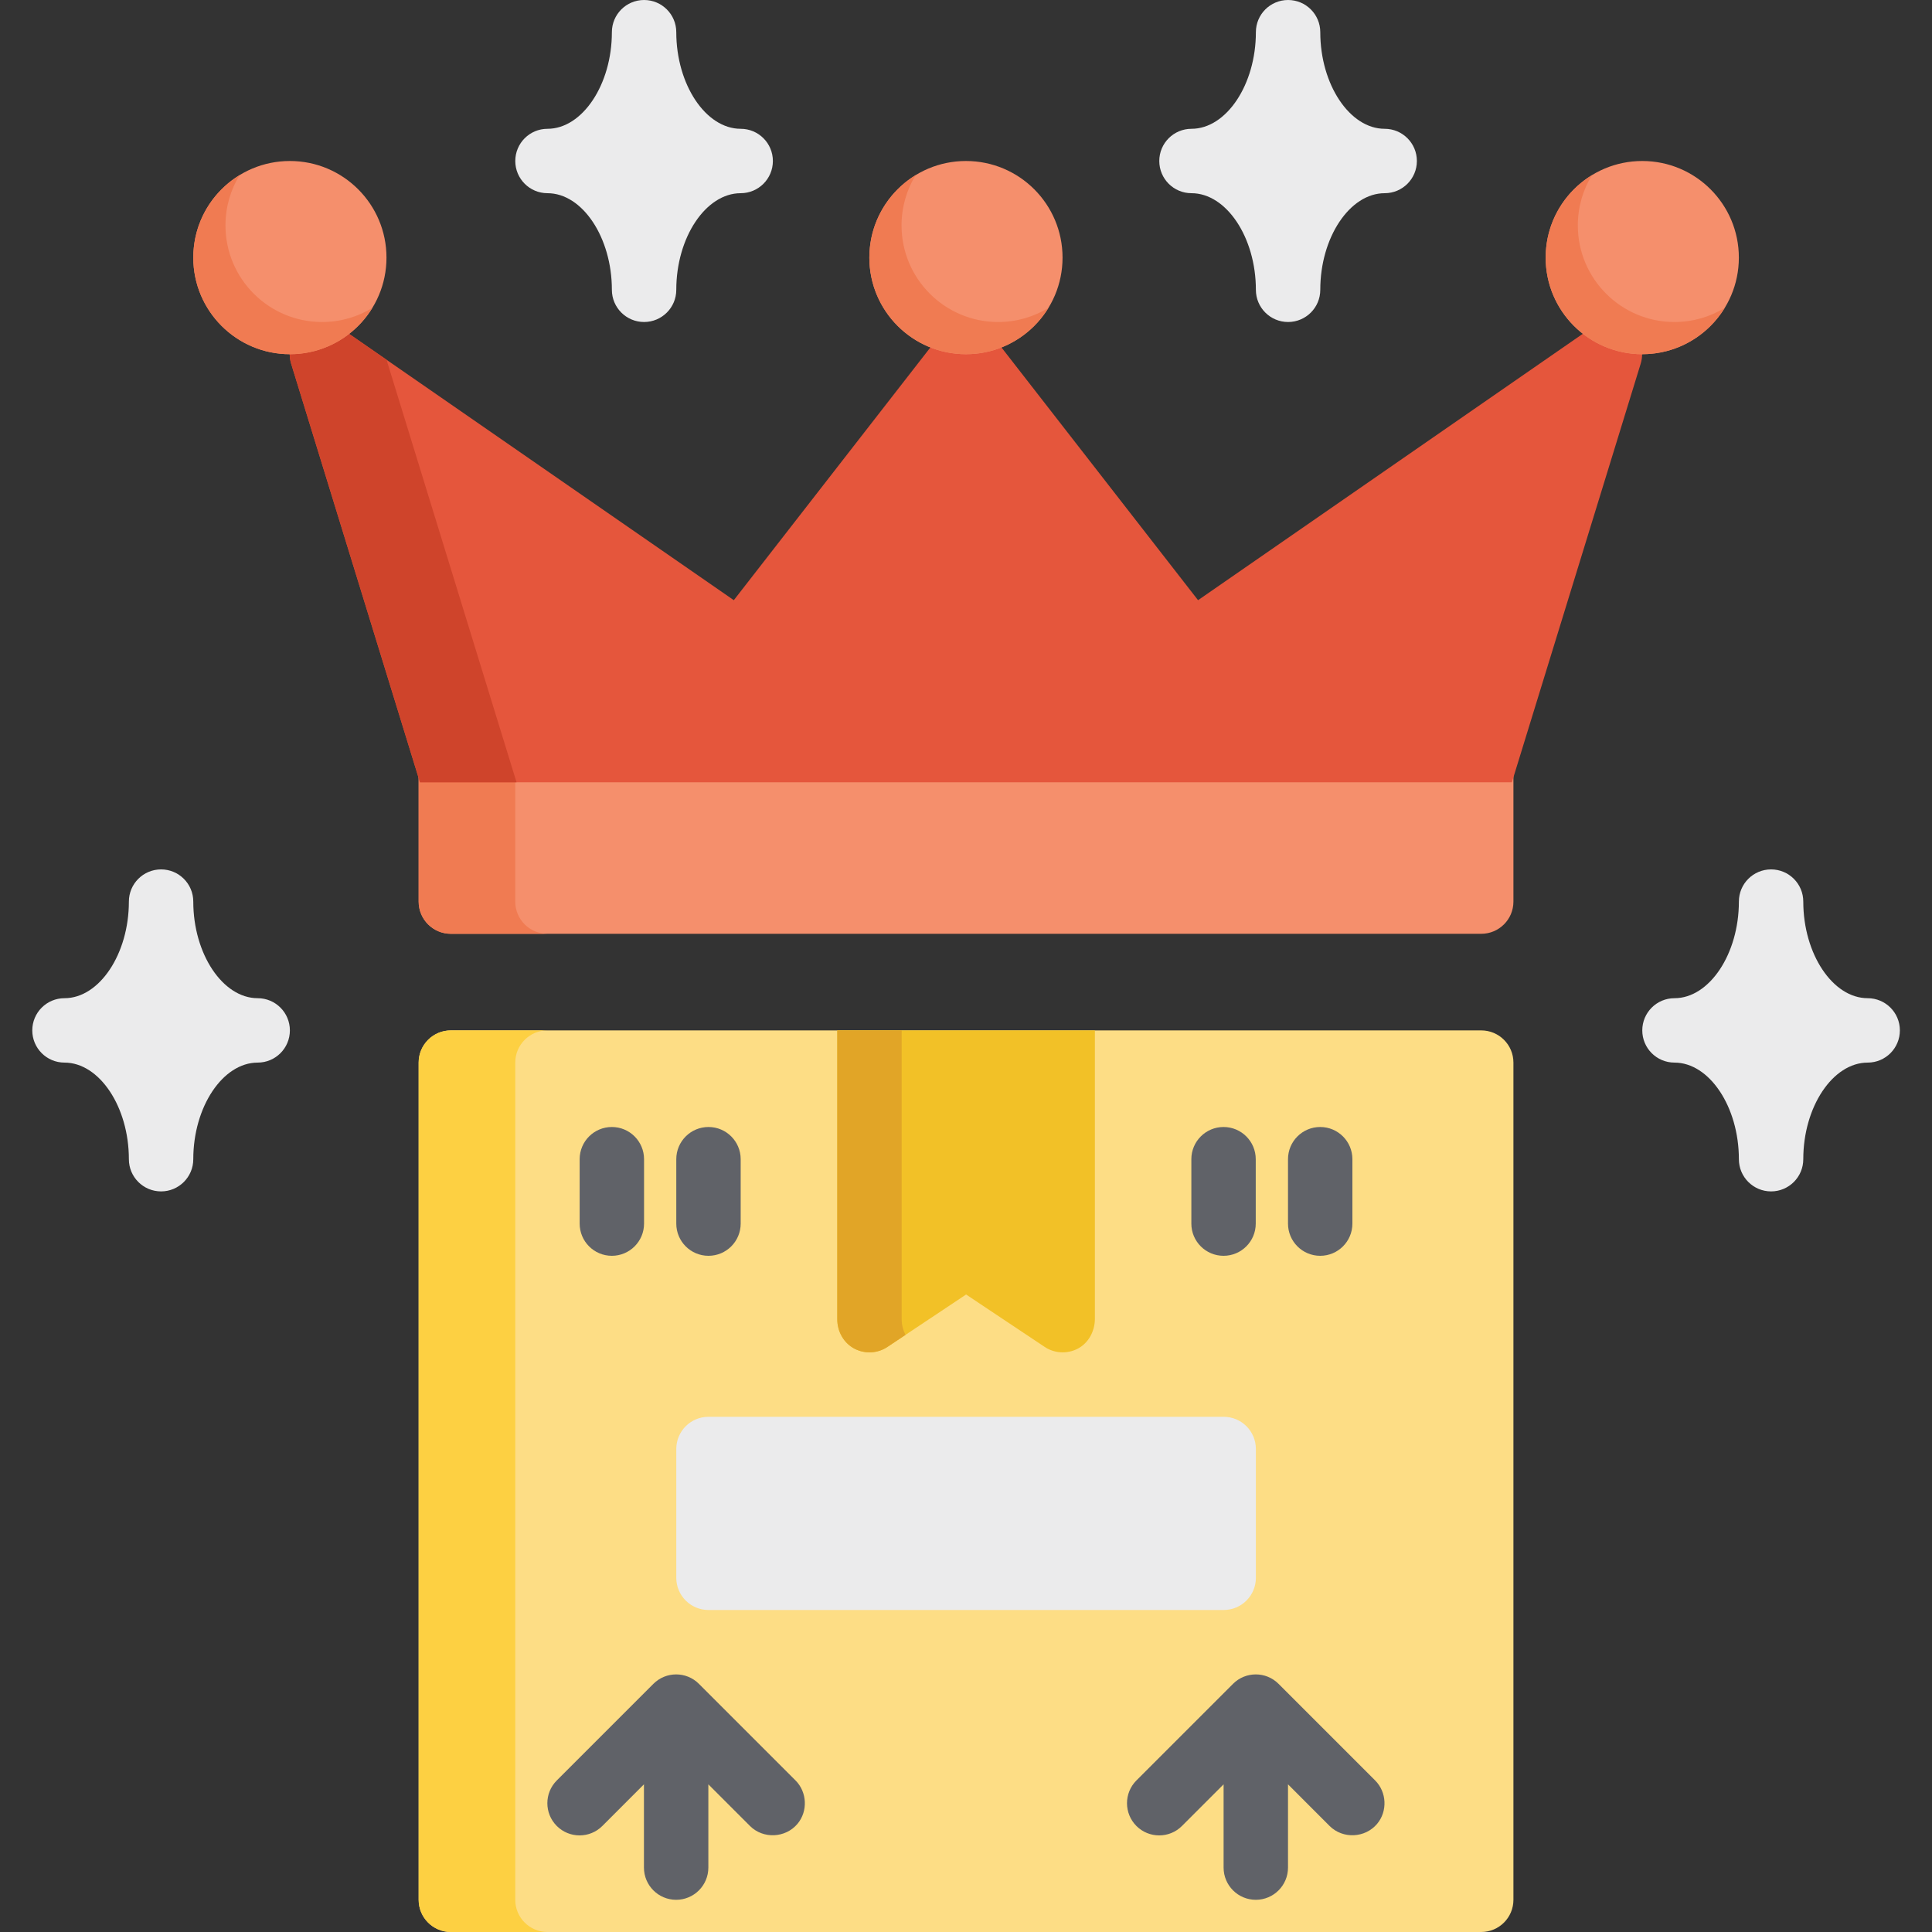 <svg width="72" height="72" viewBox="0 0 72 72" fill="none" xmlns="http://www.w3.org/2000/svg">
<rect x="0" y="0" width="72" height="72" fill="#333333" stroke="none"/>
<path d="M55.201 38.4H16.802C16.139 38.4 15.602 38.937 15.602 39.6V70.8C15.602 71.463 16.139 72 16.802 72H55.202C55.864 72 56.401 71.463 56.401 70.8V39.6C56.401 38.937 55.864 38.4 55.201 38.4Z" fill="#FDDD85"/>
<path d="M19.202 70.8V39.6C19.202 38.937 19.739 38.4 20.401 38.4H16.802C16.139 38.4 15.602 38.937 15.602 39.6V70.8C15.602 71.463 16.139 72 16.802 72H20.401C19.739 72 19.202 71.463 19.202 70.8Z" fill="#FDD042"/>
<path d="M40.803 38.4H31.203V49.164C31.203 49.622 31.441 50.053 31.851 50.265C32.235 50.464 32.709 50.439 33.069 50.198L36.003 48.242L38.938 50.199C39.334 50.463 39.866 50.465 40.264 50.202C40.61 49.972 40.803 49.562 40.803 49.151V38.4H40.803Z" fill="#F2C127"/>
<path d="M33.603 49.164V38.4H31.203V49.164C31.203 49.622 31.441 50.053 31.851 50.265C32.235 50.464 32.709 50.439 33.069 50.198L33.745 49.748C33.654 49.57 33.603 49.371 33.603 49.164Z" fill="#E1A527"/>
<path d="M29.647 66.352L26.047 62.752C25.578 62.283 24.819 62.283 24.35 62.752L20.75 66.352C20.281 66.82 20.281 67.58 20.75 68.049C21.219 68.517 21.978 68.517 22.447 68.049L23.998 66.497V69.6C23.998 70.263 24.536 70.8 25.198 70.8C25.861 70.8 26.398 70.263 26.398 69.6V66.497L27.95 68.049C28.443 68.541 29.274 68.502 29.721 67.968C30.113 67.498 30.079 66.784 29.647 66.352Z" fill="#606268"/>
<path d="M51.248 66.352L47.648 62.752C47.18 62.283 46.42 62.283 45.951 62.752L42.351 66.352C41.883 66.82 41.883 67.58 42.351 68.049C42.82 68.517 43.58 68.517 44.048 68.049L45.6 66.497V69.6C45.6 70.263 46.137 70.8 46.8 70.8C47.463 70.8 48 70.263 48 69.6V66.497L49.551 68.049C50.044 68.541 50.876 68.502 51.322 67.968C51.715 67.498 51.681 66.784 51.248 66.352Z" fill="#606268"/>
<path d="M45.603 52.8H26.403C25.74 52.8 25.203 53.337 25.203 54V58.8C25.203 59.463 25.741 60 26.403 60H45.603C46.266 60 46.803 59.463 46.803 58.8V54C46.803 53.337 46.266 52.8 45.603 52.8Z" fill="#EBEBEC"/>
<path d="M45.598 46.8C44.936 46.8 44.398 46.263 44.398 45.6V43.2C44.398 42.537 44.936 42 45.598 42C46.261 42 46.798 42.537 46.798 43.2V45.6C46.798 46.263 46.261 46.8 45.598 46.8Z" fill="#606268"/>
<path d="M49.2 46.8C48.537 46.8 48 46.263 48 45.6V43.2C48 42.537 48.537 42 49.2 42C49.863 42 50.4 42.537 50.4 43.2V45.6C50.4 46.263 49.863 46.8 49.2 46.8Z" fill="#606268"/>
<path d="M26.403 46.8C25.74 46.8 25.203 46.263 25.203 45.6V43.2C25.203 42.537 25.741 42 26.403 42C27.066 42 27.603 42.537 27.603 43.2V45.6C27.603 46.263 27.066 46.8 26.403 46.8Z" fill="#606268"/>
<path d="M22.802 46.8C22.139 46.8 21.602 46.263 21.602 45.6V43.2C21.602 42.537 22.139 42 22.802 42C23.464 42 24.002 42.537 24.002 43.2V45.6C24.002 46.263 23.464 46.8 22.802 46.8Z" fill="#606268"/>
<path d="M69.603 37.2C68.302 37.2 67.203 35.551 67.203 33.6C67.203 32.937 66.666 32.4 66.003 32.4C65.34 32.4 64.803 32.937 64.803 33.6C64.803 35.551 63.704 37.2 62.403 37.2C61.74 37.2 61.203 37.737 61.203 38.4C61.203 39.063 61.74 39.6 62.403 39.6C63.704 39.6 64.803 41.248 64.803 43.2C64.803 43.863 65.341 44.4 66.003 44.4C66.666 44.4 67.203 43.862 67.203 43.2C67.203 41.248 68.302 39.6 69.603 39.6C70.266 39.6 70.803 39.063 70.803 38.4C70.803 37.737 70.266 37.2 69.603 37.2Z" fill="#EBEBEC"/>
<path d="M51.603 4.8C50.302 4.8 49.203 3.151 49.203 1.2C49.203 0.537 48.666 0 48.003 0C47.34 0 46.803 0.537 46.803 1.2C46.803 3.151 45.704 4.8 44.403 4.8C43.74 4.8 43.203 5.337 43.203 6C43.203 6.663 43.74 7.2 44.403 7.2C45.704 7.2 46.803 8.848 46.803 10.8C46.803 11.463 47.34 12 48.003 12C48.666 12 49.203 11.463 49.203 10.8C49.203 8.848 50.302 7.2 51.603 7.2C52.266 7.2 52.803 6.663 52.803 6C52.803 5.337 52.266 4.8 51.603 4.8Z" fill="#EBEBEC"/>
<path d="M27.603 4.8C26.302 4.8 25.203 3.151 25.203 1.2C25.203 0.537 24.666 0 24.003 0C23.34 0 22.803 0.537 22.803 1.2C22.803 3.151 21.704 4.8 20.403 4.8C19.74 4.8 19.203 5.337 19.203 6C19.203 6.663 19.741 7.2 20.403 7.2C21.704 7.2 22.803 8.848 22.803 10.8C22.803 11.463 23.34 12 24.003 12C24.666 12 25.203 11.463 25.203 10.8C25.203 8.848 26.302 7.2 27.603 7.2C28.266 7.2 28.803 6.663 28.803 6C28.803 5.337 28.266 4.8 27.603 4.8Z" fill="#EBEBEC"/>
<path d="M9.603 37.2C8.302 37.2 7.203 35.551 7.203 33.6C7.203 32.937 6.666 32.4 6.003 32.4C5.34 32.4 4.803 32.937 4.803 33.6C4.803 35.551 3.704 37.2 2.403 37.2C1.74 37.2 1.203 37.737 1.203 38.4C1.203 39.063 1.74 39.6 2.403 39.6C3.704 39.6 4.803 41.248 4.803 43.2C4.803 43.863 5.34 44.4 6.003 44.4C6.666 44.4 7.203 43.862 7.203 43.2C7.203 41.248 8.302 39.6 9.603 39.6C10.266 39.6 10.803 39.063 10.803 38.4C10.803 37.737 10.266 37.2 9.603 37.2Z" fill="#EBEBEC"/>
<path d="M55.201 27.6H16.802C16.139 27.6 15.602 28.137 15.602 28.8V33.6C15.602 34.263 16.139 34.8 16.802 34.8H55.202C55.864 34.8 56.401 34.263 56.401 33.6V28.8C56.401 28.137 55.864 27.6 55.201 27.6Z" fill="#F58F6C"/>
<path d="M19.202 33.6V28.8C19.202 28.137 19.739 27.6 20.401 27.6H16.802C16.139 27.6 15.602 28.137 15.602 28.8V33.6C15.602 34.263 16.139 34.8 16.802 34.8H20.401C19.739 34.8 19.202 34.263 19.202 33.6Z" fill="#F07B52"/>
<path d="M60.706 12.232C60.293 11.93 59.734 11.922 59.314 12.213L44.648 22.367L36.944 12.463C36.717 12.171 36.367 12 35.997 12C35.627 12 35.277 12.171 35.05 12.463L27.347 22.367L12.68 12.213C12.26 11.922 11.701 11.929 11.288 12.232C10.876 12.534 10.7 13.064 10.85 13.553L15.65 29.153H56.344L61.144 13.553C61.294 13.064 61.118 12.534 60.706 12.232Z" fill="#E5563C"/>
<path d="M14.42 13.418L12.68 12.213C12.26 11.922 11.701 11.929 11.288 12.232C10.876 12.534 10.7 13.064 10.85 13.553L15.65 29.153H19.25L14.45 13.553C14.436 13.508 14.428 13.463 14.42 13.418Z" fill="#CF442B"/>
<path d="M61.202 13.2C63.19 13.2 64.802 11.588 64.802 9.6C64.802 7.612 63.19 6 61.202 6C59.213 6 57.602 7.612 57.602 9.6C57.602 11.588 59.213 13.2 61.202 13.2Z" fill="#F58F6C"/>
<path d="M62.401 12C60.413 12 58.801 10.388 58.801 8.4C58.801 7.713 58.994 7.072 59.328 6.526C58.292 7.158 57.602 8.298 57.602 9.6C57.602 11.588 59.213 13.2 61.202 13.2C62.503 13.2 63.643 12.509 64.276 11.474C63.73 11.808 63.088 12 62.401 12Z" fill="#F07B52"/>
<path d="M35.998 13.2C37.987 13.2 39.598 11.588 39.598 9.6C39.598 7.612 37.987 6 35.998 6C34.01 6 32.398 7.612 32.398 9.6C32.398 11.588 34.01 13.2 35.998 13.2Z" fill="#F58F6C"/>
<path d="M37.198 12C35.21 12 33.598 10.388 33.598 8.4C33.598 7.713 33.791 7.072 34.124 6.526C33.089 7.158 32.398 8.298 32.398 9.6C32.398 11.588 34.01 13.2 35.998 13.2C37.3 13.2 38.44 12.509 39.072 11.474C38.527 11.808 37.885 12 37.198 12Z" fill="#F07B52"/>
<path d="M10.803 13.2C12.791 13.2 14.403 11.588 14.403 9.6C14.403 7.612 12.791 6 10.803 6C8.815 6 7.203 7.612 7.203 9.6C7.203 11.588 8.815 13.2 10.803 13.2Z" fill="#F58F6C"/>
<path d="M12.003 12C10.015 12 8.403 10.388 8.403 8.4C8.403 7.713 8.595 7.072 8.929 6.526C7.894 7.158 7.203 8.298 7.203 9.6C7.203 11.588 8.815 13.2 10.803 13.2C12.105 13.2 13.245 12.509 13.877 11.474C13.331 11.808 12.69 12 12.003 12Z" fill="#F07B52"/>
</svg>
